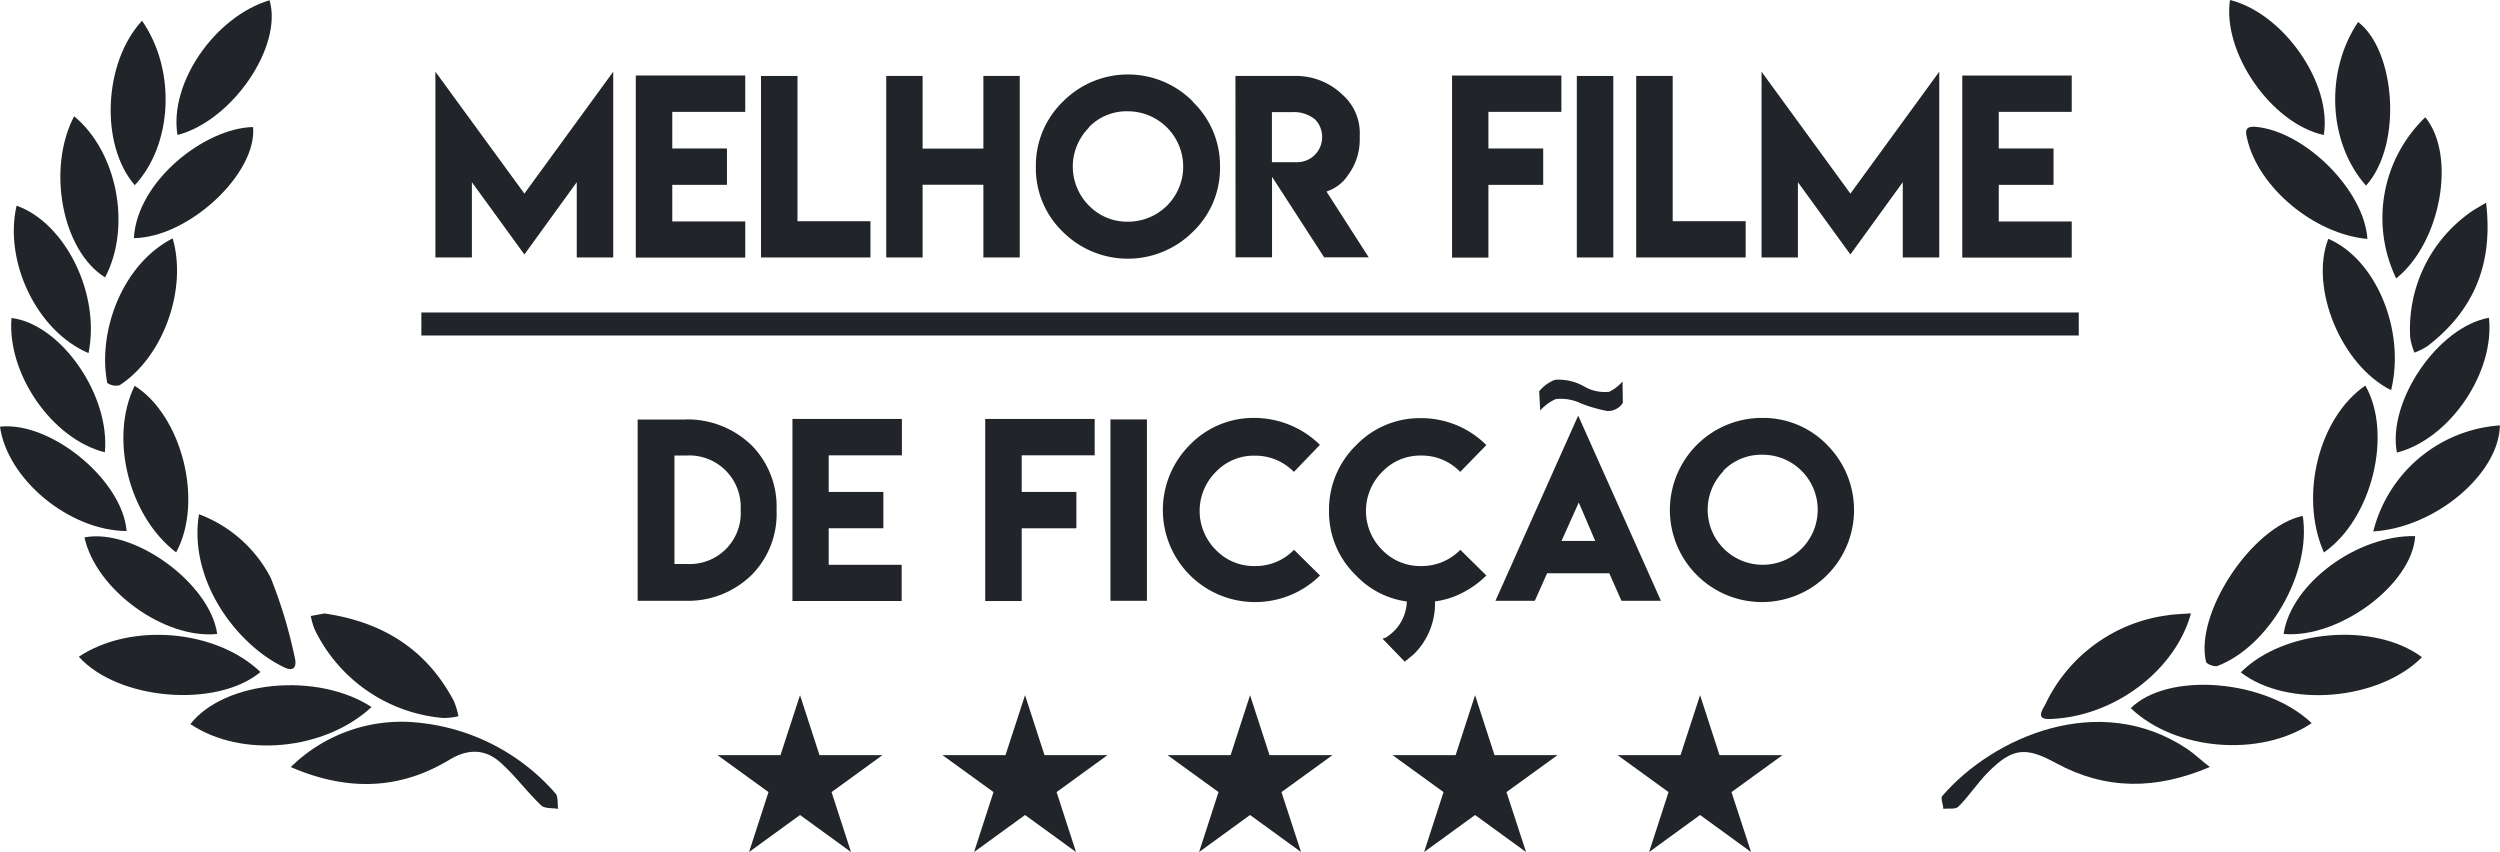 <svg xmlns="http://www.w3.org/2000/svg" viewBox="0 0 217.21 74.03"><defs><style>.cls-1{fill:#212529;}</style></defs><g id="Layer_2" data-name="Layer 2"><g id="Layer_1-2" data-name="Layer 1"><path class="cls-1" d="M45.56,16.82,53.28,6.23V22.37H50.11V15.83l-4.55,6.28L41,15.83v6.54H37.83V6.23Z"/><path class="cls-1" d="M64.75,6.56V9.72H58.41V12.9h4.75v3.16H58.41v3.18h6.34v3.14H55.24V6.56Z"/><path class="cls-1" d="M69.29,6.6V19.22h6.34v3.15H66.12V6.6Z"/><path class="cls-1" d="M80.16,6.6v6.31h5.28V6.6H88.6V22.37H85.44V16.05H80.16v6.32H77V6.6Z"/><path class="cls-1" d="M103.62,8.83A7.69,7.69,0,0,1,106,14.49a7.62,7.62,0,0,1-2.36,5.65,8,8,0,0,1-11.3,0A7.66,7.66,0,0,1,90,14.49a7.73,7.73,0,0,1,2.35-5.66,7.94,7.94,0,0,1,11.3,0Zm-9,2.25a4.79,4.79,0,0,0,0,6.79A4.61,4.61,0,0,0,98,19.26a4.78,4.78,0,0,0,4.8-4.79A4.81,4.81,0,0,0,98,9.67,4.56,4.56,0,0,0,94.58,11.08Z"/><path class="cls-1" d="M107.34,6.6h5.14a5.79,5.79,0,0,1,4.13,1.6,4.45,4.45,0,0,1,1.53,3.58v.41a5.15,5.15,0,0,1-1,3,3.56,3.56,0,0,1-1.89,1.45l3.67,5.72h-3.87l-4.53-7v7h-3.17Zm7.53,5.28a2.14,2.14,0,0,0-.63-1.52,2.94,2.94,0,0,0-1.95-.62h-1.78v4.35h2.28A2.17,2.17,0,0,0,114.87,11.88Z"/><path class="cls-1" d="M135.66,6.56V9.72h-6.34V12.9h4.76v3.16h-4.76v6.32h-3.16V6.56Z"/><path class="cls-1" d="M137,6.6h3.17V22.37H137Z"/><path class="cls-1" d="M145.33,6.6V19.22h6.34v3.15h-9.51V6.6Z"/><path class="cls-1" d="M160.77,16.82l7.72-10.59V22.37h-3.17V15.83l-4.55,6.28-4.56-6.28v6.54h-3.16V6.23Z"/><path class="cls-1" d="M180,6.56V9.72h-6.34V12.9h4.76v3.16h-4.76v3.18H180v3.14h-9.51V6.56Z"/><path class="cls-1" d="M59.6,36.44a8,8,0,0,1,5.76,2.31,7.57,7.57,0,0,1,2.11,5.58,7.52,7.52,0,0,1-2.11,5.57,7.88,7.88,0,0,1-5.76,2.3H55.4V36.45h4.2Zm0,3.14h-1V49h1.06a4.43,4.43,0,0,0,4.69-4.73A4.47,4.47,0,0,0,59.59,39.58Z"/><path class="cls-1" d="M78.36,36.4v3.16H72v3.18h4.75V45.9H72v3.17h6.34v3.15H68.85V36.4Z"/><path class="cls-1" d="M95.11,36.4v3.16H88.77v3.18h4.75V45.9H88.77v6.32H85.6V36.4Z"/><path class="cls-1" d="M96.48,36.44h3.17V52.2H96.48Z"/><path class="cls-1" d="M109,52.31a8,8,0,0,1-5.64-13.64A7.7,7.7,0,0,1,109,36.31v0a8.15,8.15,0,0,1,5.68,2.34L112.42,41a4.69,4.69,0,0,0-3.4-1.41A4.55,4.55,0,0,0,105.64,41a4.78,4.78,0,0,0,0,6.78,4.57,4.57,0,0,0,3.38,1.4,4.65,4.65,0,0,0,3.41-1.41L114.69,50A8,8,0,0,1,109,52.31Z"/><path class="cls-1" d="M117.82,50a7.66,7.66,0,0,1-2.35-5.64,7.8,7.8,0,0,1,2.35-5.67,7.67,7.67,0,0,1,5.65-2.36v0a8,8,0,0,1,5.67,2.34L126.87,41a4.63,4.63,0,0,0-3.39-1.42A4.56,4.56,0,0,0,120.09,41a4.78,4.78,0,0,0,0,6.78,4.58,4.58,0,0,0,3.39,1.4,4.68,4.68,0,0,0,3.4-1.41L129.14,50a8.21,8.21,0,0,1-2.56,1.73,7,7,0,0,1-1.9.52,6.2,6.2,0,0,1-1.83,4.58l-.8.66-1.93-2,.29-.1a4.1,4.1,0,0,0,1.09-1,3.82,3.82,0,0,0,.73-2.13A7.46,7.46,0,0,1,117.82,50Z"/><path class="cls-1" d="M137.12,36.11l7.19,16.09h-3.43l-1.06-2.39h-5.4l-1.07,2.39h-3.42ZM141,35a1.52,1.52,0,0,1-1.35.71,12.62,12.62,0,0,1-2.26-.65,4.1,4.1,0,0,0-2.21-.39,3.88,3.88,0,0,0-1.36,1L133.73,34a3.25,3.25,0,0,1,1.37-1,4.42,4.42,0,0,1,2.49.55,3.58,3.58,0,0,0,2.22.49,3.48,3.48,0,0,0,1.16-.9L141,35Zm-2.4,12-1.43-3.34L135.67,47Z"/><path class="cls-1" d="M158.76,38.67a8,8,0,1,1-5.65-2.36A7.72,7.72,0,0,1,158.76,38.67Zm-9,2.25a4.78,4.78,0,1,0,3.4-1.41A4.6,4.6,0,0,0,149.71,40.92Z"/><path class="cls-1" d="M192,66.64c-4.7,2-9.06,2-13.35-.33-2.63-1.44-3.79-1.36-5.91.78-.94.94-1.67,2.09-2.59,3-.24.25-.86.13-1.31.18,0-.38-.26-.91-.09-1.11C173.21,64,182.41,60,190,65.05c.65.43,1.22,1,2,1.59"/><path class="cls-1" d="M200.08,44.86c.73,4.88-2.87,11.25-7.41,13-.25.1-.93-.15-1-.35-1-4.24,4-11.75,8.38-12.68"/><path class="cls-1" d="M210.43,57.1c-3.74,3.77-11.69,4.44-15.74,1.32,3.68-3.73,11.62-4.4,15.74-1.32"/><path class="cls-1" d="M200.85,62.83c-4.48,3-11.85,2.39-15.72-1.3,3.22-3.19,11.71-2.53,15.72,1.3"/><path class="cls-1" d="M190.36,53.29c-1.37,5-6.71,9-12.26,9.18-1.3.05-.62-.83-.38-1.3a13.72,13.72,0,0,1,10.59-7.71c.62-.1,1.26-.11,2.05-.17"/><path class="cls-1" d="M201.91,48c-2.17-4.91-.43-11.74,3.6-14.5,2.39,4.18.59,11.59-3.6,14.5"/><path class="cls-1" d="M198.41,55.08c.64-4.36,6.37-8.61,11.43-8.5-.25,4.19-6.62,8.92-11.43,8.5"/><path class="cls-1" d="M206.2,46.17a12.22,12.22,0,0,1,11-9.21c-.07,4.2-5.6,8.89-11,9.21"/><path class="cls-1" d="M205.57,16.13c-3.29-3.71-3.59-9.9-.69-14.22,3.2,2.41,3.93,10.59.69,14.22"/><path class="cls-1" d="M201.9,11.73c-4.57-1-8.83-7.17-8.15-11.73,4.66,1.16,8.89,7.25,8.15,11.73"/><path class="cls-1" d="M205.69,20.76c-4.63-.42-9.47-4.48-10.44-8.67-.15-.63-.27-1.15.74-1.07,4.25.38,9.42,5.48,9.7,9.74"/><path class="cls-1" d="M207.75,33.9c-4.35-2.17-7.1-8.9-5.46-13.15,4.12,1.75,6.73,7.92,5.46,13.15"/><path class="cls-1" d="M216,17.61c.64,5.35-1.08,9.39-5.1,12.47a6.17,6.17,0,0,1-1.12.56,5.7,5.7,0,0,1-.37-1.29,12.41,12.41,0,0,1,5.07-10.79c.4-.31.87-.55,1.52-.95"/><path class="cls-1" d="M208.19,24.19a12.13,12.13,0,0,1,2.53-14c2.71,3.31,1.37,10.88-2.53,14"/><path class="cls-1" d="M216.25,27.61c.52,4.78-3.43,10.55-8,11.71-.84-4.47,3.59-10.93,8-11.71"/><path class="cls-1" d="M25.25,66.66a13.72,13.72,0,0,1,11.3-3.85,18.17,18.17,0,0,1,11.7,6.11c.27.29.17.9.24,1.36-.52-.1-1.2,0-1.51-.34-1.23-1.18-2.24-2.57-3.51-3.7S40.73,65,39.07,66c-4.33,2.62-8.88,2.78-13.82.64"/><path class="cls-1" d="M17.29,44.68a11.58,11.58,0,0,1,6.23,5.52,41.42,41.42,0,0,1,2.09,6.93c.14.53.11,1.33-.9.86-4.21-2-8.35-7.63-7.42-13.31"/><path class="cls-1" d="M6.85,57.06c4.5-3,11.91-2.38,15.78,1.33-3.83,3.17-12.38,2.45-15.78-1.33"/><path class="cls-1" d="M32.28,61.43c-4.1,3.8-11.32,4.45-15.74,1.48,2.95-3.76,11-4.56,15.74-1.48"/><path class="cls-1" d="M28.19,53.3c5.14.75,8.89,3.17,11.24,7.6a6.6,6.6,0,0,1,.4,1.33,5.7,5.7,0,0,1-1.35.15,13.69,13.69,0,0,1-11.13-7.67A6.32,6.32,0,0,1,27,53.52l1.19-.22"/><path class="cls-1" d="M15.31,48C11.15,44.82,9.49,38,11.7,33.52c4.11,2.6,6,10.06,3.61,14.46"/><path class="cls-1" d="M18.87,55.08c-4.6.48-10.55-3.85-11.53-8.39,4.3-.83,10.92,4,11.53,8.39"/><path class="cls-1" d="M11,46.14C6,46.1.64,41.64,0,37.07c4.43-.48,10.65,4.65,11,9.07"/><path class="cls-1" d="M15.42,11.73c-.74-4.47,3.2-10.26,8-11.71,1.17,4-3.22,10.46-8,11.71"/><path class="cls-1" d="M11.63,20.69c.29-5,6.22-9.58,10.36-9.65.35,4.05-5.61,9.6-10.36,9.65"/><path class="cls-1" d="M12.34,1.8c3,4.32,2.64,10.79-.63,14.29C8.66,12.56,9,5.41,12.34,1.8"/><path class="cls-1" d="M9.11,39.3C4.49,38.13.6,32.45,1,27.63c4.27.52,8.58,6.67,8.11,11.67"/><path class="cls-1" d="M7.69,30.68C3.22,28.78.32,22.76,1.44,17.87c4.24,1.5,7.3,7.68,6.25,12.81"/><path class="cls-1" d="M6.44,10.1c3.76,3.1,5,9.63,2.69,14-3.7-2.29-5.1-9.38-2.69-14"/><path class="cls-1" d="M15,20.71c1.3,4.44-.84,10.33-4.61,12.76a1.28,1.28,0,0,1-1.07-.2C8.48,29,10.48,23.05,15,20.71"/><rect class="cls-1" x="36.61" y="27.15" width="144" height="2"/><polygon class="cls-1" points="69.51 60.4 71.2 65.61 76.67 65.61 72.25 68.82 73.94 74.03 69.51 70.81 65.08 74.03 66.77 68.82 62.34 65.61 67.81 65.61 69.51 60.4"/><polygon class="cls-1" points="89.06 60.4 90.75 65.61 96.22 65.61 91.8 68.82 93.49 74.03 89.06 70.81 84.63 74.03 86.32 68.82 81.89 65.61 87.36 65.61 89.06 60.4"/><polygon class="cls-1" points="108.61 60.4 110.3 65.61 115.77 65.61 111.34 68.82 113.04 74.03 108.61 70.81 104.18 74.03 105.87 68.82 101.44 65.61 106.92 65.61 108.61 60.4"/><polygon class="cls-1" points="128.16 60.4 129.85 65.61 135.32 65.61 130.89 68.82 132.59 74.03 128.16 70.81 123.73 74.03 125.42 68.82 120.99 65.61 126.47 65.61 128.16 60.4"/><polygon class="cls-1" points="147.71 60.4 149.4 65.61 154.87 65.61 150.44 68.82 152.14 74.03 147.71 70.81 143.28 74.03 144.97 68.82 140.54 65.61 146.01 65.61 147.71 60.4"/></g></g></svg>